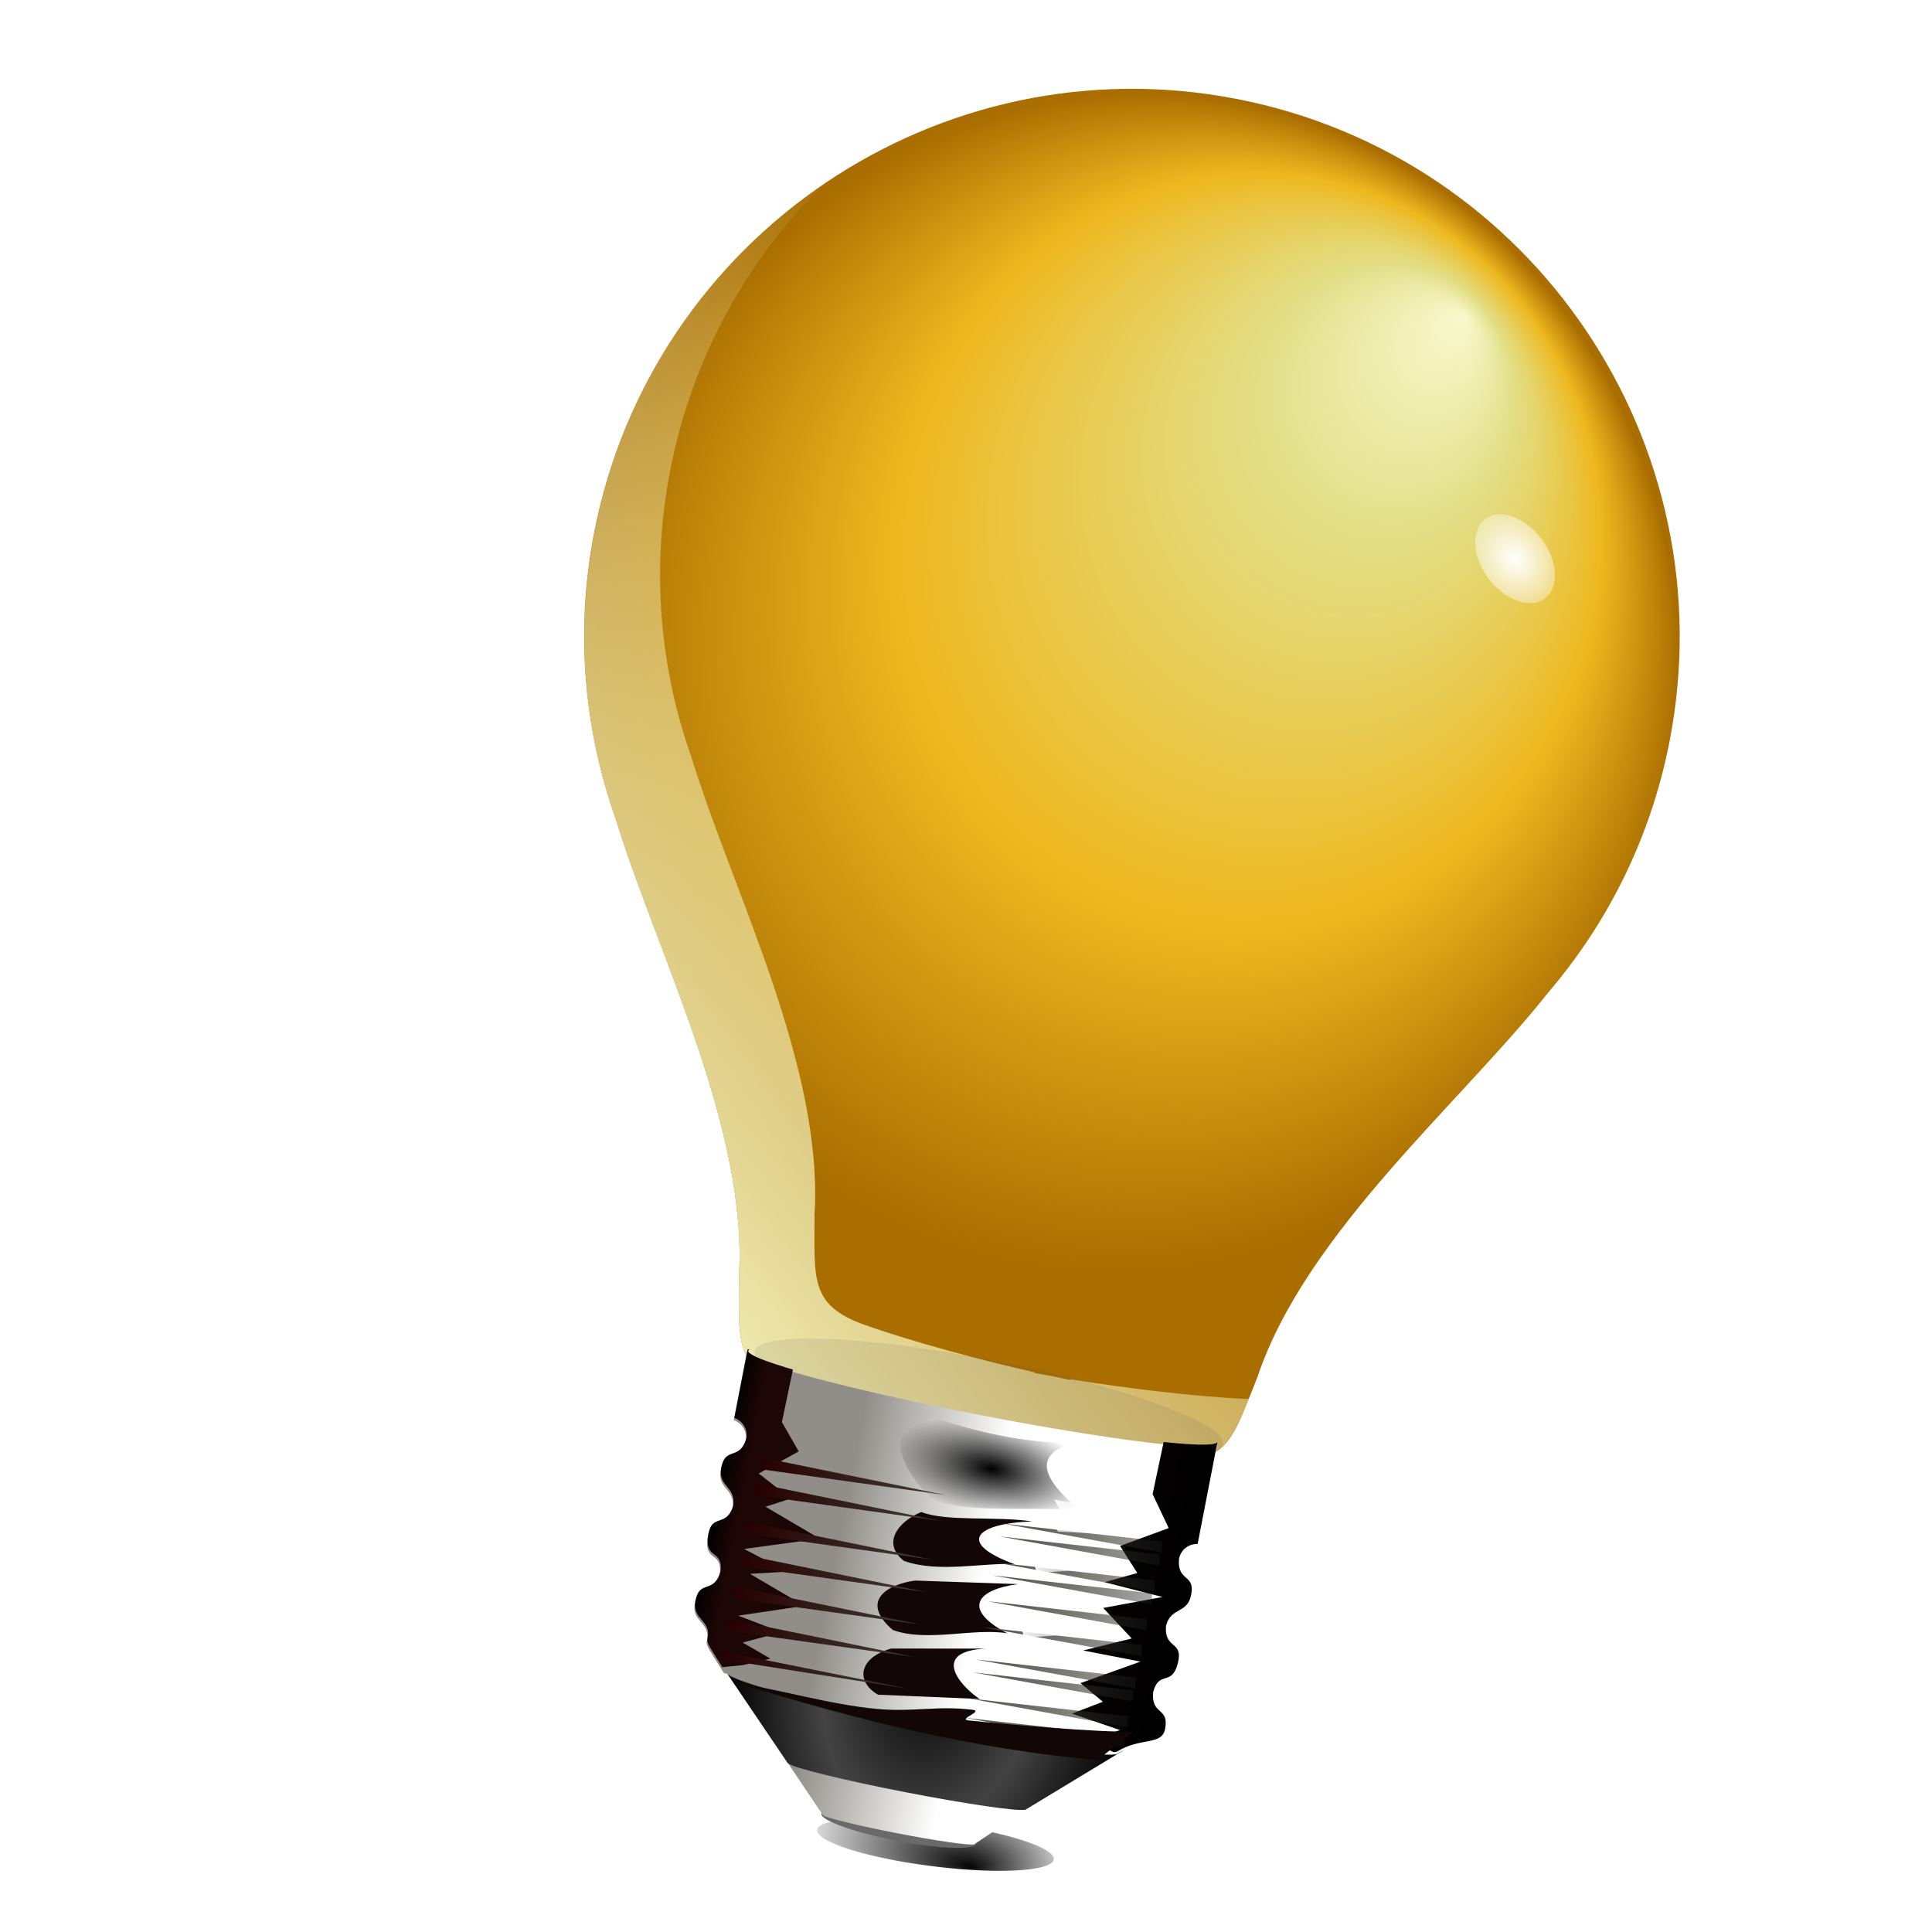 <?xml version="1.0" encoding="UTF-8" standalone="no"?>
<!-- Created with Inkscape (http://www.inkscape.org/) -->

<svg
   xmlns:dc="http://purl.org/dc/elements/1.1/"
   xmlns:cc="http://creativecommons.org/ns#"
   xmlns:rdf="http://www.w3.org/1999/02/22-rdf-syntax-ns#"
   xmlns:svg="http://www.w3.org/2000/svg"
   xmlns="http://www.w3.org/2000/svg"
   xmlns:xlink="http://www.w3.org/1999/xlink"
   xmlns:sodipodi="http://sodipodi.sourceforge.net/DTD/sodipodi-0.dtd"
   xmlns:inkscape="http://www.inkscape.org/namespaces/inkscape"
   width="128"
   height="128"
   id="svg2"
   sodipodi:version="0.32"
   inkscape:version="0.48.1 r9760"
   version="1.0"
   sodipodi:docname="im-jabber.svgz"
   inkscape:output_extension="org.inkscape.output.svgz.inkscape"
   inkscape:export-filename="/home/pinheiro/pics/oxygen-icons/scalable/actions/small/32x32/im-jabber.png"
   inkscape:export-xdpi="90"
   inkscape:export-ydpi="90">
  <defs
     id="defs4">
    <linearGradient
       inkscape:collect="always"
       id="linearGradient4025">
      <stop
         style="stop-color:#050505;stop-opacity:1;"
         offset="0"
         id="stop4027" />
      <stop
         style="stop-color:#050505;stop-opacity:0;"
         offset="1"
         id="stop4029" />
    </linearGradient>
    <linearGradient
       inkscape:collect="always"
       id="linearGradient5480">
      <stop
         style="stop-color:#000000;stop-opacity:1;"
         offset="0"
         id="stop5482" />
      <stop
         style="stop-color:#000000;stop-opacity:0;"
         offset="1"
         id="stop5484" />
    </linearGradient>
    <linearGradient
       id="linearGradient5470">
      <stop
         style="stop-color:#000000;stop-opacity:1;"
         offset="0"
         id="stop5472" />
      <stop
         id="stop5478"
         offset="0.054"
         style="stop-color:#1e0606;stop-opacity:1;" />
      <stop
         style="stop-color:#000000;stop-opacity:1;"
         offset="1"
         id="stop5474" />
    </linearGradient>
    <linearGradient
       id="linearGradient5369">
      <stop
         style="stop-color:#f3f2bb;stop-opacity:1;"
         offset="0"
         id="stop5371" />
      <stop
         style="stop-color:#f3f2bb;stop-opacity:0;"
         offset="1"
         id="stop5373" />
    </linearGradient>
    <linearGradient
       inkscape:collect="always"
       id="linearGradient5343">
      <stop
         style="stop-color:#ffffff;stop-opacity:1;"
         offset="0"
         id="stop5345" />
      <stop
         style="stop-color:#ffffff;stop-opacity:0;"
         offset="1"
         id="stop5347" />
    </linearGradient>
    <linearGradient
       id="linearGradient11946">
      <stop
         style="stop-color:#232221;stop-opacity:1;"
         offset="0"
         id="stop11948" />
      <stop
         id="stop11950"
         offset="0.6"
         style="stop-color:#555350;stop-opacity:1;" />
      <stop
         style="stop-color:#918d88;stop-opacity:1;"
         offset="1"
         id="stop11952" />
    </linearGradient>
    <linearGradient
       id="linearGradient5342">
      <stop
         style="stop-color:#232221;stop-opacity:1;"
         offset="0"
         id="stop5344" />
      <stop
         id="stop5394"
         offset="0.106"
         style="stop-color:#555350;stop-opacity:1;" />
      <stop
         style="stop-color:#918d88;stop-opacity:1;"
         offset="1"
         id="stop5346" />
    </linearGradient>
    <linearGradient
       id="linearGradient3857"
       inkscape:collect="always">
      <stop
         id="stop3859"
         offset="0"
         style="stop-color:#ffffff;stop-opacity:1;" />
      <stop
         id="stop3861"
         offset="1"
         style="stop-color:#ffffff;stop-opacity:0" />
    </linearGradient>
    <filter
       inkscape:collect="always"
       id="filter5416"
       x="-0.219"
       width="1.438"
       y="-0.219"
       height="1.438">
      <feGaussianBlur
         inkscape:collect="always"
         stdDeviation="1.461"
         id="feGaussianBlur5418" />
    </filter>
    <clipPath
       clipPathUnits="userSpaceOnUse"
       id="clipPath5420">
      <path
         style="fill:url(#radialGradient5424);fill-opacity:1;stroke:none"
         d="m 108,8 c -52,0 -36,4 0,4 3.571,0 8,2.701 8,8 0,24 4,24 4,0 0,-5.923 -4.702,-12 -12,-12 z"
         id="path5422"
         sodipodi:nodetypes="ccccc" />
    </clipPath>
    <radialGradient
       inkscape:collect="always"
       xlink:href="#linearGradient3857"
       id="radialGradient5424"
       gradientUnits="userSpaceOnUse"
       gradientTransform="matrix(0.707,0.707,-0.998,0.999,48.738,-79.148)"
       cx="112.008"
       cy="16"
       fx="112.008"
       fy="16"
       r="8.008" />
    <radialGradient
       inkscape:collect="always"
       xlink:href="#linearGradient3857"
       id="radialGradient32220"
       gradientUnits="userSpaceOnUse"
       gradientTransform="matrix(0.707,0.707,-1.997,1.998,64.741,-95.151)"
       cx="112.008"
       cy="16"
       fx="112.008"
       fy="16"
       r="8.008" />
    <radialGradient
       inkscape:collect="always"
       xlink:href="#linearGradient3857"
       id="radialGradient32222"
       gradientUnits="userSpaceOnUse"
       gradientTransform="matrix(0.707,0.707,-1.997,1.998,64.741,-95.151)"
       cx="112.008"
       cy="16"
       fx="112.008"
       fy="16"
       r="8.008" />
    <radialGradient
       inkscape:collect="always"
       xlink:href="#linearGradient3857"
       id="radialGradient32224"
       gradientUnits="userSpaceOnUse"
       gradientTransform="matrix(0.707,0.707,-1.997,1.998,64.741,-95.151)"
       cx="112.008"
       cy="16"
       fx="112.008"
       fy="16"
       r="8.008" />
    <radialGradient
       inkscape:collect="always"
       xlink:href="#linearGradient3857"
       id="radialGradient32226"
       gradientUnits="userSpaceOnUse"
       gradientTransform="matrix(0.707,0.707,-1.997,1.998,64.741,-95.151)"
       cx="112.008"
       cy="16"
       fx="112.008"
       fy="16"
       r="8.008" />
    <radialGradient
       inkscape:collect="always"
       xlink:href="#linearGradient3857"
       id="radialGradient32228"
       gradientUnits="userSpaceOnUse"
       gradientTransform="matrix(0.707,0.707,-1.997,1.998,64.741,-95.151)"
       cx="112.008"
       cy="16"
       fx="112.008"
       fy="16"
       r="8.008" />
    <radialGradient
       inkscape:collect="always"
       xlink:href="#linearGradient3857"
       id="radialGradient32230"
       gradientUnits="userSpaceOnUse"
       gradientTransform="matrix(0.707,0.707,-1.997,1.998,64.741,-95.151)"
       cx="112.008"
       cy="16"
       fx="112.008"
       fy="16"
       r="8.008" />
    <linearGradient
       id="linearGradient2949">
      <stop
         id="stop2951-1"
         offset="0"
         style="stop-color:#cddff9;stop-opacity:1;" />
      <stop
         style="stop-color:#92aed7;stop-opacity:1;"
         offset="0.227"
         id="stop4314" />
      <stop
         style="stop-color:#587eb5;stop-opacity:1;"
         offset="0.5"
         id="stop2953-3" />
      <stop
         id="stop2955-80"
         offset="1"
         style="stop-color:#0c2a58;stop-opacity:1;" />
    </linearGradient>
    <linearGradient
       id="linearGradient13201">
      <stop
         id="stop13203"
         offset="0"
         style="stop-color:#f9f8cd;stop-opacity:1;" />
      <stop
         style="stop-color:#e2df87;stop-opacity:1;"
         offset="0.227"
         id="stop13205" />
      <stop
         style="stop-color:#eeb81f;stop-opacity:1;"
         offset="0.635"
         id="stop13207" />
      <stop
         id="stop13209"
         offset="1"
         style="stop-color:#a96d00;stop-opacity:1" />
    </linearGradient>
    <linearGradient
       id="linearGradient13824">
      <stop
         id="stop13826"
         offset="0"
         style="stop-color:#ff5900;stop-opacity:1;" />
      <stop
         id="stop13828"
         offset="1"
         style="stop-color:#520000;stop-opacity:1" />
    </linearGradient>
    <radialGradient
       inkscape:collect="always"
       xlink:href="#linearGradient2949"
       id="radialGradient4740"
       gradientUnits="userSpaceOnUse"
       gradientTransform="matrix(1,0,0,2.184,0,-4.286)"
       cx="818.495"
       cy="5.905"
       fx="818.495"
       fy="5.905"
       r="40.344" />
    <radialGradient
       inkscape:collect="always"
       xlink:href="#linearGradient13824"
       id="radialGradient4765"
       gradientUnits="userSpaceOnUse"
       gradientTransform="matrix(1,0,0,1.13,0,-3.169)"
       cx="933.196"
       cy="24.464"
       fx="933.196"
       fy="24.464"
       r="58.741" />
    <linearGradient
       inkscape:collect="always"
       xlink:href="#linearGradient11946"
       id="linearGradient4921"
       gradientUnits="userSpaceOnUse"
       gradientTransform="matrix(1.082,0,0,1.082,-0.852,-5.763)"
       x1="157.726"
       y1="144"
       x2="111.997"
       y2="-26.663" />
    <linearGradient
       gradientUnits="userSpaceOnUse"
       y2="401.734"
       x2="81.058"
       y1="452.439"
       x1="112.529"
       id="linearGradient4385"
       xlink:href="#linearGradient4379"
       inkscape:collect="always" />
    <linearGradient
       y2="134.537"
       x2="172.48"
       y1="10.292"
       x1="189.537"
       gradientUnits="userSpaceOnUse"
       id="linearGradient4164"
       xlink:href="#linearGradient4004"
       inkscape:collect="always" />
    <linearGradient
       y2="134.537"
       x2="172.48"
       y1="10.292"
       x1="189.537"
       gradientTransform="translate(83.2,0)"
       gradientUnits="userSpaceOnUse"
       id="linearGradient4158"
       xlink:href="#linearGradient4004"
       inkscape:collect="always" />
    <linearGradient
       y2="134.537"
       x2="172.48"
       y1="10.292"
       x1="189.537"
       gradientUnits="userSpaceOnUse"
       id="linearGradient4151"
       xlink:href="#linearGradient4004"
       inkscape:collect="always" />
    <mask
       id="mask4722"
       maskUnits="userSpaceOnUse">
      <path
         style="opacity:0.959;fill:url(#linearGradient4726);fill-opacity:1;stroke:none;stroke-width:1;stroke-linecap:round;stroke-linejoin:miter;stroke-miterlimit:4;stroke-dasharray:none;stroke-dashoffset:1.088;stroke-opacity:1"
         d="M -149.328,230.115 C -195.133,230.115 -232.297,267.279 -232.297,313.084 C -232.297,328.465 -228.101,342.873 -220.799,355.226 C -220.626,355.52 -220.474,355.82 -220.297,356.111 C -210.222,374.667 -192.214,397.571 -189.294,419.622 C -187.431,429.082 -187.543,433.207 -178.585,434.538 C -171.003,435.665 -160.417,436.431 -152.005,436.689 L -152.005,436.809 C -151.156,436.809 -150.217,436.777 -149.28,436.761 C -148.343,436.777 -147.403,436.809 -146.555,436.809 L -146.555,436.689 C -138.142,436.431 -127.557,435.665 -119.974,434.538 C -111.017,433.207 -111.152,429.082 -109.289,419.622 C -106.25,396.665 -86.813,372.777 -77.043,353.84 C -70.239,341.801 -66.335,327.891 -66.335,313.084 C -66.335,267.279 -103.522,230.115 -149.328,230.115 z"
         id="path4724-7" />
    </mask>
    <linearGradient
       y2="436.968"
       x2="-149.316"
       y1="230.115"
       x1="-149.316"
       gradientUnits="userSpaceOnUse"
       id="linearGradient4726"
       xlink:href="#linearGradient4708"
       inkscape:collect="always" />
    <filter
       height="1.594"
       y="-0.297"
       width="1.057"
       x="-0.029"
       id="filter4579"
       inkscape:collect="always">
      <feGaussianBlur
         id="feGaussianBlur4581"
         stdDeviation="0.71"
         inkscape:collect="always" />
    </filter>
    <filter
       id="filter4501"
       inkscape:collect="always">
      <feGaussianBlur
         id="feGaussianBlur4503"
         stdDeviation="0.631"
         inkscape:collect="always" />
    </filter>
    <filter
       height="2.626"
       y="-0.813"
       width="1.101"
       x="-0.051"
       id="filter4242"
       inkscape:collect="always">
      <feGaussianBlur
         id="feGaussianBlur4244"
         stdDeviation="0.609"
         inkscape:collect="always" />
    </filter>
    <filter
       id="filter4214"
       inkscape:collect="always">
      <feGaussianBlur
         id="feGaussianBlur4216"
         stdDeviation="0.609"
         inkscape:collect="always" />
    </filter>
    <filter
       height="1.556"
       y="-0.278"
       width="1.212"
       x="-0.106"
       id="filter3437"
       inkscape:collect="always">
      <feGaussianBlur
         id="feGaussianBlur3439"
         stdDeviation="1.263"
         inkscape:collect="always" />
    </filter>
    <filter
       height="2.043"
       y="-0.521"
       width="1.333"
       x="-0.167"
       id="filter3433"
       inkscape:collect="always">
      <feGaussianBlur
         id="feGaussianBlur3435"
         stdDeviation="1.263"
         inkscape:collect="always" />
    </filter>
    <filter
       height="1.892"
       y="-0.446"
       width="1.317"
       x="-0.158"
       id="filter3429"
       inkscape:collect="always">
      <feGaussianBlur
         id="feGaussianBlur3431"
         stdDeviation="1.263"
         inkscape:collect="always" />
    </filter>
    <filter
       height="2.144"
       y="-0.572"
       width="1.343"
       x="-0.171"
       id="filter3425"
       inkscape:collect="always">
      <feGaussianBlur
         id="feGaussianBlur3427"
         stdDeviation="1.263"
         inkscape:collect="always" />
    </filter>
    <filter
       height="2.426"
       y="-0.713"
       width="1.059"
       x="-0.03"
       id="filter3159"
       inkscape:collect="always">
      <feGaussianBlur
         id="feGaussianBlur3161"
         stdDeviation="0.892"
         inkscape:collect="always" />
    </filter>
    <linearGradient
       y2="488.734"
       x2="-2.207"
       y1="488.734"
       x1="-44.29"
       gradientUnits="userSpaceOnUse"
       id="linearGradient3108"
       xlink:href="#linearGradient2915"
       inkscape:collect="always" />
    <clipPath
       id="clipPath3104"
       clipPathUnits="userSpaceOnUse">
      <path
         style="opacity:1;fill:url(#linearGradient3108);fill-opacity:1;stroke:none;stroke-width:1;stroke-linecap:round;stroke-linejoin:miter;stroke-miterlimit:4;stroke-dasharray:none;stroke-dashoffset:1.088;stroke-opacity:1"
         d="M -43.781,455.062 L -43.781,465.688 C -42.444,465.884 -41.406,467.014 -41.406,468.406 C -41.799,472.017 -44.386,470.079 -44.281,473.594 C -44.198,476.396 -41.584,475.814 -41.406,478.75 C -41.799,482.361 -44.456,480.427 -44.281,483.938 C -44.091,487.759 -41.632,485.466 -41.406,489 C -41.799,492.611 -44.386,490.642 -44.281,494.156 C -44.198,496.958 -41.31,496.415 -41.406,499.344 C -41.406,500.017 -40.92,500.379 -37.937,503.594 L -37.437,503.594 C -35.892,504.654 -23.044,505.5 -7.437,505.5 C 8.17,505.5 21.392,505.279 22.938,504.219 L 22.906,504.219 C 25.791,501.515 29.313,502.109 29.313,499.562 C 29.313,496.062 26.862,498.017 26.469,494.406 C 26.695,490.872 29.122,493.134 29.313,489.312 C 29.488,485.802 26.862,487.767 26.469,484.156 C 26.646,481.221 29.229,481.771 29.313,478.969 C 29.417,475.454 26.862,477.424 26.469,473.812 C 26.469,472.42 27.475,471.259 28.813,471.062 L 28.813,455.281 C 28.813,456.677 12.563,457.812 -7.437,457.812 C -27.438,457.812 -43.656,456.677 -43.656,455.281 C -43.656,455.204 -43.598,455.138 -43.5,455.062 L -43.781,455.062 z M -25.781,515.156 L -19.125,521.844 C -18.682,522.16 -13.616,522.406 -7.437,522.406 C -1.464,522.406 3.466,522.145 4.188,521.844 L 4.219,521.844 C 4.259,521.823 4.281,521.802 4.281,521.781 L 10.875,515.219 L 10.813,515.219 C 9.679,515.693 1.949,516.062 -7.437,516.062 C -17.146,516.062 -25.084,515.653 -25.781,515.156 z"
         id="path3106"
         sodipodi:nodetypes="cccscscscccsccscscscccssccccscccccsc" />
    </clipPath>
    <filter
       id="filter3094"
       inkscape:collect="always">
      <feGaussianBlur
         id="feGaussianBlur3096"
         stdDeviation="2.175"
         inkscape:collect="always" />
    </filter>
    <linearGradient
       id="linearGradient2915">
      <stop
         id="stop2917"
         offset="0"
         style="stop-color:#918e89;stop-opacity:1;" />
      <stop
         id="stop2919"
         offset="1"
         style="stop-color:#ffffff;stop-opacity:1;" />
    </linearGradient>
    <linearGradient
       id="linearGradient2923">
      <stop
         id="stop2925"
         offset="0"
         style="stop-color:#000000;stop-opacity:1;" />
      <stop
         style="stop-color:#434343;stop-opacity:1;"
         offset="0.535"
         id="stop2931" />
      <stop
         id="stop2927"
         offset="1"
         style="stop-color:#000000;stop-opacity:1;" />
    </linearGradient>
    <linearGradient
       id="linearGradient4256"
       inkscape:collect="always">
      <stop
         id="stop4258"
         offset="0"
         style="stop-color:#ffffff;stop-opacity:1;" />
      <stop
         id="stop4260"
         offset="1"
         style="stop-color:#ffffff;stop-opacity:0;" />
    </linearGradient>
    <linearGradient
       id="linearGradient4510-3">
      <stop
         id="stop4512"
         offset="0"
         style="stop-color:#260000;stop-opacity:1;" />
      <stop
         id="stop4514"
         offset="1"
         style="stop-color:#403d38;stop-opacity:1;" />
    </linearGradient>
    <linearGradient
       id="linearGradient4518">
      <stop
         id="stop4520"
         offset="0"
         style="stop-color:#545148;stop-opacity:1;" />
      <stop
         id="stop4522"
         offset="1"
         style="stop-color:#1e1d19;stop-opacity:0.382;" />
    </linearGradient>
    <linearGradient
       id="linearGradient4708"
       inkscape:collect="always">
      <stop
         id="stop4710"
         offset="0"
         style="stop-color:#ffffff;stop-opacity:1;" />
      <stop
         id="stop4712"
         offset="1"
         style="stop-color:#ffffff;stop-opacity:0;" />
    </linearGradient>
    <linearGradient
       id="linearGradient4004"
       inkscape:collect="always">
      <stop
         id="stop4006"
         offset="0"
         style="stop-color:#ffffff;stop-opacity:1;" />
      <stop
         id="stop4008"
         offset="1"
         style="stop-color:#ffffff;stop-opacity:0;" />
    </linearGradient>
    <linearGradient
       id="linearGradient4379"
       inkscape:collect="always">
      <stop
         id="stop4381"
         offset="0"
         style="stop-color:#ed7600;stop-opacity:1;" />
      <stop
         id="stop4383"
         offset="1"
         style="stop-color:#ed7600;stop-opacity:0;" />
    </linearGradient>
    <linearGradient
       y2="-26.663"
       x2="111.997"
       y1="144"
       x1="157.726"
       gradientTransform="matrix(1.087,0,0,1.087,334.649,-10.728)"
       gradientUnits="userSpaceOnUse"
       id="linearGradient4526-8"
       xlink:href="#linearGradient11946-8"
       inkscape:collect="always" />
    <radialGradient
       r="29.959"
       fy="18.271"
       fx="54.839"
       cy="36.077"
       cx="55.369"
       gradientTransform="matrix(1.073,0,0,1.002,-3.089,-0.946)"
       gradientUnits="userSpaceOnUse"
       id="radialGradient4514-9"
       xlink:href="#linearGradient13187-1"
       inkscape:collect="always" />
    <radialGradient
       r="29.959"
       fy="32.668"
       fx="59.612"
       cy="32.668"
       cx="59.612"
       gradientTransform="matrix(1.073,0,0,1.002,-3.089,-0.946)"
       gradientUnits="userSpaceOnUse"
       id="radialGradient4512-8"
       xlink:href="#linearGradient3637-1"
       inkscape:collect="always" />
    <linearGradient
       y2="25.059"
       x2="394.758"
       y1="49.449"
       x1="380.739"
       gradientUnits="userSpaceOnUse"
       id="linearGradient4510-2"
       xlink:href="#linearGradient4348-5"
       inkscape:collect="always" />
    <radialGradient
       r="14.043"
       fy="200.128"
       fx="-127.233"
       cy="196.779"
       cx="-125.252"
       gradientTransform="matrix(0.061,-0.819,1.306,0.067,206.129,-55.555)"
       gradientUnits="userSpaceOnUse"
       id="radialGradient4446-1"
       xlink:href="#linearGradient33721-85"
       inkscape:collect="always" />
    <radialGradient
       r="14.043"
       fy="200.128"
       fx="-127.233"
       cy="196.779"
       cx="-125.252"
       gradientTransform="matrix(0.554,0,2.8742241e-8,0.918,486.675,-88.218)"
       gradientUnits="userSpaceOnUse"
       id="radialGradient4424-5"
       xlink:href="#linearGradient33721-85"
       inkscape:collect="always" />
    <radialGradient
       r="14.043"
       fy="193.779"
       fx="-124.178"
       cy="193.779"
       cx="-124.178"
       gradientTransform="matrix(0.591,-0.591,1.01,0.942,320.083,-173.789)"
       gradientUnits="userSpaceOnUse"
       id="radialGradient4406-4"
       xlink:href="#linearGradient33721-85"
       inkscape:collect="always" />
    <radialGradient
       r="14.043"
       fy="196.954"
       fx="-119.279"
       cy="193.362"
       cx="-122.483"
       gradientTransform="matrix(-0.367,-0.636,1.053,-0.608,192.572,74.384)"
       gradientUnits="userSpaceOnUse"
       id="radialGradient4378-9"
       xlink:href="#linearGradient33721-85"
       inkscape:collect="always" />
    <radialGradient
       r="14.043"
       fy="197.493"
       fx="-133.659"
       cy="194.652"
       cx="-126.213"
       gradientTransform="matrix(-0.628,0.628,-1.041,-1.041,519.974,312.268)"
       gradientUnits="userSpaceOnUse"
       id="radialGradient4338-5"
       xlink:href="#linearGradient33721-85"
       inkscape:collect="always" />
    <radialGradient
       r="14.043"
       fy="196.495"
       fx="-129.66"
       cy="196.779"
       cx="-125.252"
       gradientTransform="matrix(0,0.675,-1.118,0,601.244,138.134)"
       gradientUnits="userSpaceOnUse"
       id="radialGradient4316-5"
       xlink:href="#linearGradient33721-85"
       inkscape:collect="always" />
    <linearGradient
       id="linearGradient33721-85">
      <stop
         style="stop-color:#eaf7cf;stop-opacity:1;"
         offset="0"
         id="stop33723-9" />
      <stop
         id="stop33725-7"
         offset="0.227"
         style="stop-color:#ced7a1;stop-opacity:1;" />
      <stop
         id="stop33727-5"
         offset="0.5"
         style="stop-color:#9eb267;stop-opacity:1;" />
      <stop
         style="stop-color:#3d5a11;stop-opacity:1;"
         offset="1"
         id="stop33729-3" />
    </linearGradient>
    <linearGradient
       id="linearGradient3649-7">
      <stop
         style="stop-color:#f7f4f4;stop-opacity:1;"
         offset="0"
         id="stop3651-7-36" />
      <stop
         style="stop-color:#5c4a4a;stop-opacity:1"
         offset="1"
         id="stop3653-5" />
    </linearGradient>
    <linearGradient
       id="linearGradient3637-1">
      <stop
         style="stop-color:#ffffff;stop-opacity:0;"
         offset="0"
         id="stop3639-5" />
      <stop
         id="stop3645-9"
         offset="0.5"
         style="stop-color:#f2efef;stop-opacity:0;" />
      <stop
         style="stop-color:#fcdd84;stop-opacity:0;"
         offset="0.815"
         id="stop3647-7" />
      <stop
         id="stop3657-7"
         offset="0.898"
         style="stop-color:#f0e4b9;stop-opacity:0.498;" />
      <stop
         style="stop-color:#ecebb5;stop-opacity:1;"
         offset="1"
         id="stop3641-6" />
    </linearGradient>
    <radialGradient
       inkscape:collect="always"
       xlink:href="#linearGradient3649-7"
       id="radialGradient3743-7"
       gradientUnits="userSpaceOnUse"
       gradientTransform="matrix(0.836,0,0,0.836,9.545,6.131)"
       cx="63.492"
       cy="32.737"
       fx="71.005"
       fy="16.637"
       r="29.959" />
    <radialGradient
       r="8.008"
       fy="16"
       fx="112.008"
       cy="16"
       cx="112.008"
       gradientTransform="matrix(0.707,0.707,-1.997,1.998,64.741,-95.151)"
       gradientUnits="userSpaceOnUse"
       id="radialGradient32230-94"
       xlink:href="#linearGradient3857-48"
       inkscape:collect="always" />
    <radialGradient
       r="8.008"
       fy="16"
       fx="112.008"
       cy="16"
       cx="112.008"
       gradientTransform="matrix(0.707,0.707,-1.997,1.998,64.741,-95.151)"
       gradientUnits="userSpaceOnUse"
       id="radialGradient32226-5"
       xlink:href="#linearGradient3857-48"
       inkscape:collect="always" />
    <radialGradient
       r="8.008"
       fy="16"
       fx="112.008"
       cy="16"
       cx="112.008"
       gradientTransform="matrix(0.707,0.707,-1.997,1.998,64.741,-95.151)"
       gradientUnits="userSpaceOnUse"
       id="radialGradient32224-1"
       xlink:href="#linearGradient3857-48"
       inkscape:collect="always" />
    <radialGradient
       r="8.008"
       fy="16"
       fx="112.008"
       cy="16"
       cx="112.008"
       gradientTransform="matrix(0.707,0.707,-1.997,1.998,64.741,-95.151)"
       gradientUnits="userSpaceOnUse"
       id="radialGradient32222-6"
       xlink:href="#linearGradient3857-48"
       inkscape:collect="always" />
    <radialGradient
       r="8.008"
       fy="16"
       fx="112.008"
       cy="16"
       cx="112.008"
       gradientTransform="matrix(0.707,0.707,-0.998,0.999,48.738,-79.148)"
       gradientUnits="userSpaceOnUse"
       id="radialGradient5424-6"
       xlink:href="#linearGradient3857-48"
       inkscape:collect="always" />
    <linearGradient
       inkscape:collect="always"
       id="linearGradient3857-48">
      <stop
         style="stop-color:#ffffff;stop-opacity:1;"
         offset="0"
         id="stop3859-7" />
      <stop
         style="stop-color:#ffffff;stop-opacity:0"
         offset="1"
         id="stop3861-17" />
    </linearGradient>
    <linearGradient
       id="linearGradient5342-4">
      <stop
         id="stop5344-9"
         offset="0"
         style="stop-color:#232221;stop-opacity:1;" />
      <stop
         style="stop-color:#555350;stop-opacity:1;"
         offset="0.106"
         id="stop5394-5" />
      <stop
         id="stop5346-0"
         offset="1"
         style="stop-color:#918d88;stop-opacity:1;" />
    </linearGradient>
    <linearGradient
       id="linearGradient11946-8">
      <stop
         id="stop11948-9"
         offset="0"
         style="stop-color:#232221;stop-opacity:1;" />
      <stop
         style="stop-color:#555350;stop-opacity:1;"
         offset="0.6"
         id="stop11950-2" />
      <stop
         id="stop11952-66"
         offset="1"
         style="stop-color:#918d88;stop-opacity:1;" />
    </linearGradient>
    <linearGradient
       id="linearGradient13187-1">
      <stop
         style="stop-color:#ffffff;stop-opacity:0;"
         offset="0"
         id="stop13189-4" />
      <stop
         id="stop13191-9"
         offset="0.5"
         style="stop-color:#f2efef;stop-opacity:0;" />
      <stop
         style="stop-color:#675a19;stop-opacity:0;"
         offset="0.867"
         id="stop13193-2" />
      <stop
         id="stop13195-0"
         offset="0.928"
         style="stop-color:#f0e2b9;stop-opacity:0.498;" />
      <stop
         style="stop-color:#fff0a2;stop-opacity:1;"
         offset="1"
         id="stop13197-6" />
    </linearGradient>
    <linearGradient
       id="linearGradient4348-5"
       inkscape:collect="always">
      <stop
         id="stop4350-4"
         offset="0"
         style="stop-color:#e4f2c2;stop-opacity:1;" />
      <stop
         id="stop4352-7"
         offset="1"
         style="stop-color:#e4f2c2;stop-opacity:0;" />
    </linearGradient>
    <linearGradient
       inkscape:collect="always"
       xlink:href="#linearGradient11946-8"
       id="linearGradient5199"
       gradientUnits="userSpaceOnUse"
       gradientTransform="translate(947.273,-155.303)"
       x1="157.726"
       y1="144"
       x2="111.997"
       y2="-26.663" />
    <linearGradient
       inkscape:collect="always"
       xlink:href="#linearGradient5342-4"
       id="linearGradient5203"
       gradientUnits="userSpaceOnUse"
       x1="114.664"
       y1="13.336"
       x2="114.664"
       y2="114.667"
       gradientTransform="translate(947.273,-155.303)" />
    <radialGradient
       inkscape:collect="always"
       xlink:href="#linearGradient3857-48"
       id="radialGradient5210"
       gradientUnits="userSpaceOnUse"
       gradientTransform="matrix(1.309,0,0,0.652,927.517,-125.012)"
       cx="64"
       cy="136"
       fx="64"
       fy="136"
       r="48" />
    <linearGradient
       inkscape:collect="always"
       xlink:href="#linearGradient3857-48"
       id="linearGradient5213"
       gradientUnits="userSpaceOnUse"
       gradientTransform="matrix(0.857,0,0,-0.854,963.272,-156.753)"
       x1="76"
       y1="-8"
       x2="76"
       y2="-95.329" />
    <linearGradient
       inkscape:collect="always"
       xlink:href="#linearGradient5342-4"
       id="linearGradient5216"
       gradientUnits="userSpaceOnUse"
       gradientTransform="matrix(0.857,0,0,0.857,963.272,146.158)"
       x1="80.151"
       y1="-132.444"
       x2="80.151"
       y2="4.444" />
    <linearGradient
       inkscape:collect="always"
       xlink:href="#linearGradient4348-5"
       id="linearGradient5233"
       gradientUnits="userSpaceOnUse"
       x1="380.739"
       y1="49.449"
       x2="394.758"
       y2="25.059" />
    <radialGradient
       inkscape:collect="always"
       xlink:href="#linearGradient3637-1"
       id="radialGradient5261"
       gradientUnits="userSpaceOnUse"
       gradientTransform="matrix(1.073,0,0,1.002,-3.089,-0.946)"
       cx="59.612"
       cy="32.668"
       fx="59.612"
       fy="32.668"
       r="29.959" />
    <radialGradient
       inkscape:collect="always"
       xlink:href="#linearGradient13187-1"
       id="radialGradient5263"
       gradientUnits="userSpaceOnUse"
       gradientTransform="matrix(1.073,0,0,1.002,-3.089,-0.946)"
       cx="55.369"
       cy="36.077"
       fx="54.839"
       fy="18.271"
       r="29.959" />
    <radialGradient
       inkscape:collect="always"
       xlink:href="#linearGradient3637-1"
       id="radialGradient5323"
       gradientUnits="userSpaceOnUse"
       gradientTransform="matrix(1.073,0,0,1.002,-3.089,-0.946)"
       cx="59.612"
       cy="32.668"
       fx="59.612"
       fy="32.668"
       r="29.959" />
    <radialGradient
       inkscape:collect="always"
       xlink:href="#linearGradient13187-1"
       id="radialGradient5325"
       gradientUnits="userSpaceOnUse"
       gradientTransform="matrix(1.073,0,0,1.002,-3.089,-0.946)"
       cx="55.369"
       cy="36.077"
       fx="54.839"
       fy="18.271"
       r="29.959" />
    <filter
       inkscape:collect="always"
       id="filter5339"
       x="-0.348"
       width="1.695"
       y="-0.362"
       height="1.724">
      <feGaussianBlur
         inkscape:collect="always"
         stdDeviation="0.997"
         id="feGaussianBlur5341" />
    </filter>
    <filter
       inkscape:collect="always"
       id="filter5364">
      <feGaussianBlur
         inkscape:collect="always"
         stdDeviation="2.271"
         id="feGaussianBlur5366" />
    </filter>
    <linearGradient
       inkscape:collect="always"
       xlink:href="#linearGradient5369"
       id="linearGradient5375"
       x1="889.156"
       y1="-39.577"
       x2="935.199"
       y2="-91.297"
       gradientUnits="userSpaceOnUse"
       gradientTransform="translate(-127.242,0)" />
    <clipPath
       clipPathUnits="userSpaceOnUse"
       id="clipPath5379">
      <path
         sodipodi:nodetypes="csccsccsccsccssc"
         style="fill:url(#radialGradient5383);fill-opacity:1;stroke:none"
         d="m 781.742,-152.235 c 24.157,-1e-5 43.745,19.623 43.745,43.781 0,7.809 -2.064,15.145 -5.653,21.494 -5.153,9.987 -15.391,22.564 -16.994,34.672 -0.982,4.989 -0.892,7.183 -5.617,7.885 -3.999,0.594 -9.605,0.98 -14.041,1.116 l 0,0.072 c -0.448,0 -0.946,-0.027 -1.44,-0.036 -0.494,0.009 -0.993,0.036 -1.44,0.036 l 0,-0.072 c -4.437,-0.136 -10.006,-0.522 -14.005,-1.116 -4.724,-0.702 -4.67,-2.896 -5.653,-7.885 -1.54,-11.63 -11.032,-23.697 -16.346,-33.483 -0.093,-0.154 -0.161,-0.313 -0.252,-0.468 -3.851,-6.515 -6.085,-14.103 -6.085,-22.214 0,-24.157 19.623,-43.781 43.781,-43.781 z"
         id="path5381"
         inkscape:connector-curvature="0" />
    </clipPath>
    <radialGradient
       inkscape:collect="always"
       xlink:href="#linearGradient13201"
       id="radialGradient5383"
       gradientUnits="userSpaceOnUse"
       gradientTransform="matrix(1.2,2.9614892e-8,-1.3990623e-8,1.289,991.477,-170.541)"
       cx="-174.567"
       cy="51.087"
       fx="-157.137"
       fy="24.714"
       r="36.725" />
    <radialGradient
       inkscape:collect="always"
       xlink:href="#linearGradient13201"
       id="radialGradient5430"
       gradientUnits="userSpaceOnUse"
       gradientTransform="matrix(1.2,2.9614892e-8,-1.3990623e-8,1.289,991.477,-170.541)"
       cx="-174.567"
       cy="51.087"
       fx="-157.137"
       fy="24.714"
       r="36.725" />
    <radialGradient
       inkscape:collect="always"
       xlink:href="#linearGradient5343"
       id="radialGradient5432"
       gradientUnits="userSpaceOnUse"
       gradientTransform="matrix(1,0,0,0.792,0,-25.08)"
       cx="810.914"
       cy="-120.608"
       fx="810.914"
       fy="-120.608"
       r="6.359" />
    <linearGradient
       inkscape:collect="always"
       xlink:href="#linearGradient5369"
       id="linearGradient5434"
       gradientUnits="userSpaceOnUse"
       gradientTransform="translate(-127.242,0)"
       x1="889.156"
       y1="-39.577"
       x2="935.199"
       y2="-91.297" />
    <radialGradient
       inkscape:collect="always"
       xlink:href="#linearGradient2923"
       id="radialGradient5436"
       gradientUnits="userSpaceOnUse"
       gradientTransform="matrix(0.527,0,0,0.794,785.508,-386.348)"
       cx="-7"
       cy="455.308"
       fx="-7"
       fy="455.308"
       r="30.969" />
    <linearGradient
       inkscape:collect="always"
       xlink:href="#linearGradient2915"
       id="linearGradient5438"
       gradientUnits="userSpaceOnUse"
       gradientTransform="matrix(0.527,0,0,0.527,785.508,-286.546)"
       x1="-24.796"
       y1="488.734"
       x2="-2.207"
       y2="488.734" />
    <linearGradient
       inkscape:collect="always"
       xlink:href="#linearGradient4510-3"
       id="linearGradient5448"
       gradientUnits="userSpaceOnUse"
       gradientTransform="translate(433.89,0)"
       x1="-38.719"
       y1="486.375"
       x2="-9.812"
       y2="486.375" />
    <linearGradient
       inkscape:collect="always"
       xlink:href="#linearGradient4518"
       id="linearGradient5450"
       gradientUnits="userSpaceOnUse"
       gradientTransform="translate(433.89,0)"
       x1="-0.528"
       y1="487.688"
       x2="24.066"
       y2="487.688" />
    <linearGradient
       inkscape:collect="always"
       xlink:href="#linearGradient4256"
       id="linearGradient5452"
       gradientUnits="userSpaceOnUse"
       gradientTransform="translate(433.89,0)"
       x1="4.495"
       y1="478.237"
       x2="19.477"
       y2="478.237" />
    <linearGradient
       inkscape:collect="always"
       xlink:href="#linearGradient5470"
       id="linearGradient5476"
       x1="-44.29"
       y1="482.759"
       x2="29.321"
       y2="482.759"
       gradientUnits="userSpaceOnUse" />
    <radialGradient
       inkscape:collect="always"
       xlink:href="#linearGradient5480"
       id="radialGradient5486"
       cx="430.157"
       cy="466.019"
       fx="430.157"
       fy="466.019"
       r="15.407"
       gradientTransform="matrix(1,0,0,0.482,0,241.194)"
       gradientUnits="userSpaceOnUse" />
    <filter
       inkscape:collect="always"
       id="filter4021"
       x="-0.157"
       width="1.315"
       y="-1.102"
       height="3.203">
      <feGaussianBlur
         inkscape:collect="always"
         stdDeviation="1.335"
         id="feGaussianBlur4023" />
    </filter>
    <radialGradient
       inkscape:collect="always"
       xlink:href="#linearGradient4025"
       id="radialGradient4031"
       cx="70.857"
       cy="124.883"
       fx="73.911"
       fy="128.103"
       r="12.667"
       gradientTransform="matrix(1,0,0,0.368,0,78.946)"
       gradientUnits="userSpaceOnUse" />
  </defs>
  <sodipodi:namedview
     id="base"
     pagecolor="#ffffff"
     bordercolor="#666666"
     borderopacity="1.0"
     gridtolerance="10000"
     guidetolerance="10"
     objecttolerance="10"
     inkscape:pageopacity="0.0"
     inkscape:pageshadow="2"
     inkscape:zoom="2.40625"
     inkscape:cx="-15.519099"
     inkscape:cy="46.194842"
     inkscape:document-units="px"
     inkscape:current-layer="layer1"
     width="128px"
     height="128px"
     showgrid="true"
     inkscape:window-width="1040"
     inkscape:window-height="728"
     inkscape:window-x="132"
     inkscape:window-y="147"
     showguides="true"
     inkscape:guide-bbox="true"
     inkscape:snap-nodes="true"
     inkscape:snap-bbox="true"
     inkscape:window-maximized="0"
     inkscape:snap-global="false"
     inkscape:snap-grids="false"
     inkscape:object-paths="true"
     inkscape:bbox-paths="true"
     inkscape:bbox-nodes="true"
     inkscape:snap-bbox-edge-midpoints="true"
     inkscape:snap-bbox-midpoints="true"
     inkscape:object-nodes="true"
     inkscape:snap-intersection-paths="true"
     inkscape:snap-smooth-nodes="true">
    <inkscape:grid
       id="GridFromPre046Settings"
       type="xygrid"
       originx="0px"
       originy="0px"
       spacingx="2.667px"
       spacingy="2.667px"
       color="#0000ff"
       empcolor="#0000ff"
       opacity="0.2"
       empopacity="0.4"
       empspacing="2"
       visible="true"
       enabled="true" />
  </sodipodi:namedview>
  <g
     inkscape:label="Layer 1"
     inkscape:groupmode="layer"
     id="layer1">
    <path
       sodipodi:type="arc"
       style="fill:url(#radialGradient4031);fill-opacity:1;stroke:none;filter:url(#filter4021)"
       id="path3239"
       sodipodi:cx="70.85714"
       sodipodi:cy="124.88312"
       sodipodi:rx="10.181818"
       sodipodi:ry="1.4545455"
       d="m 81.039,124.883 a 10.182,1.455 0 1 1 -20.364,0 10.182,1.455 0 1 1 20.364,0 z"
       transform="matrix(0.77,0.093,0,1,7.415,-9.262)" />
    <path
       inkscape:connector-curvature="0"
       style="fill:#ffffff;fill-opacity:0.757;fill-rule:nonzero;stroke:none"
       d="m 138.513,-135.316 0,-0.817 0,0.817 z"
       id="path6503"
       sodipodi:nodetypes="ccc"
       inkscape:r_cx="true"
       inkscape:r_cy="true" />
    <g
       id="g5411"
       transform="matrix(0.814,0.158,-0.158,0.814,-578.468,6.957)"
       clip-path="none">
      <path
         sodipodi:nodetypes="csccsccsccsccssc"
         style="fill:url(#radialGradient5430);fill-opacity:1;stroke:none"
         d="m 781.742,-152.235 c 24.157,-1e-5 43.745,19.623 43.745,43.781 0,7.809 -2.064,15.145 -5.653,21.494 -5.153,9.987 -15.391,22.564 -16.994,34.672 -0.982,4.989 -0.892,7.183 -5.617,7.885 -3.999,0.594 -9.605,0.98 -14.041,1.116 l 0,0.072 c -0.448,0 -0.946,-0.027 -1.44,-0.036 -0.494,0.009 -0.993,0.036 -1.44,0.036 l 0,-0.072 c -4.437,-0.136 -10.006,-0.522 -14.005,-1.116 -4.724,-0.702 -4.67,-2.896 -5.653,-7.885 -1.54,-11.63 -11.032,-23.697 -16.346,-33.483 -0.093,-0.154 -0.161,-0.313 -0.252,-0.468 -3.851,-6.515 -6.085,-14.103 -6.085,-22.214 0,-24.157 19.623,-43.781 43.781,-43.781 z"
         id="path3885"
         inkscape:connector-curvature="0" />
      <path
         transform="matrix(0.743,0.669,-0.669,0.743,127.394,-573.298)"
         d="m 814.881,-120.608 c 0,1.461 -1.776,2.645 -3.967,2.645 -2.191,0 -3.967,-1.184 -3.967,-2.645 0,-1.461 1.776,-2.645 3.967,-2.645 2.191,0 3.967,1.184 3.967,2.645 z"
         sodipodi:ry="2.644763"
         sodipodi:rx="3.9671445"
         sodipodi:cy="-120.60773"
         sodipodi:cx="810.91376"
         id="path5329"
         style="fill:url(#radialGradient5432);fill-opacity:1;stroke:none;filter:url(#filter5339)"
         sodipodi:type="arc" />
      <path
         clip-path="url(#clipPath5379)"
         inkscape:connector-curvature="0"
         id="path5351"
         d="m 750.758,-139.375 c -7.907,7.923 -12.781,18.843 -12.781,30.906 0,8.111 2.211,15.703 6.062,22.219 0.091,0.155 0.157,0.315 0.25,0.469 5.314,9.787 14.804,21.87 16.344,33.5 0.982,4.989 0.932,7.173 5.656,7.875 3.999,0.594 9.563,0.989 14,1.125 l 0,0.062 c 0.448,0 0.943,-0.023 1.438,-0.031 0.494,0.009 1.021,0.031 1.469,0.031 l 0,-0.062 c 4.437,-0.136 10.032,-0.531 14.031,-1.125 4.06,-0.603 4.596,-2.429 5.281,-6.062 -0.098,0.017 -0.178,0.047 -0.281,0.062 -3.999,0.594 -9.594,0.989 -14.031,1.125 l 0,0.062 c -0.448,0 -0.974,-0.023 -1.469,-0.031 -0.494,0.009 -0.99,0.031 -1.438,0.031 l 0,-0.062 c -4.437,-0.136 -10.001,-0.531 -14,-1.125 -4.724,-0.702 -4.674,-2.886 -5.656,-7.875 -1.54,-11.63 -11.03,-23.713 -16.344,-33.5 -0.093,-0.154 -0.159,-0.314 -0.25,-0.469 -3.851,-6.515 -6.062,-14.107 -6.062,-22.219 0,-9.254 2.87,-17.831 7.781,-24.906 z"
         style="fill:url(#linearGradient5434);fill-opacity:1;stroke:none;filter:url(#filter5364)" />
      <path
         transform="matrix(0.994,0.004,0.005,1.245,606.129,-102.946)"
         d="m 195.97,44.698 c 0,1.324 -8.586,2.397 -19.177,2.397 -10.591,0 -19.177,-1.073 -19.177,-2.397 0,-1.324 8.586,-2.397 19.177,-2.397 10.591,0 19.177,1.073 19.177,2.397 z"
         sodipodi:ry="2.3971803"
         sodipodi:rx="19.177443"
         sodipodi:cy="44.697983"
         sodipodi:cx="176.79205"
         id="path4940"
         style="opacity:0.117;fill:#545454;fill-opacity:1;stroke:none"
         sodipodi:type="arc" />
      <path
         sodipodi:nodetypes="cccscccccsc"
         id="path2900"
         d="m 765.484,-21.248 6.411,6.399 0.017,0 c 0.368,0.262 4.461,0.965 9.581,0.965 4.951,-7e-6 9.12,-0.691 9.718,-0.941 l 0.033,0 0,-0.013 c 0.033,-0.017 0.049,-0.032 0.049,-0.049 l 6.856,-6.214 c -1.077,-0.468 -8.046,-0.913 -16.563,-0.913 -8.517,-7e-6 -14.652,-0.015 -16.102,0.765 z"
         style="fill:url(#radialGradient5436);fill-opacity:1;stroke:none"
         inkscape:connector-curvature="0" />
      <path
         id="path2266"
         d="m 781.586,-12.344 c -3.475,-7e-6 -6.296,0.405 -6.296,0.933 0,0.528 2.82,0.969 6.296,0.969 3.475,-7e-6 6.296,-0.441 6.296,-0.969 0,-0.528 -2.82,-0.933 -6.296,-0.933 z"
         style="fill:#6a6a6a;fill-opacity:1;stroke:none"
         inkscape:connector-curvature="0" />
      <path
         sodipodi:nodetypes="cccscscscccsccscscscccssccccscccccsc"
         id="path2898"
         d="m 762.418,-46.549 0,5.604 c 0.705,0.104 1.253,0.7 1.253,1.434 -0.207,1.905 -1.572,0.882 -1.516,2.736 0.044,1.478 1.423,1.171 1.516,2.719 -0.207,1.905 -1.609,0.884 -1.516,2.736 0.101,2.015 1.397,0.806 1.516,2.67 -0.207,1.905 -1.572,0.866 -1.516,2.719 0.044,1.478 1.567,1.191 1.516,2.736 0,0.355 0.257,0.546 1.829,2.241 l 0.264,8e-6 c 0.815,0.559 7.591,1.005 15.822,1.005 8.231,7e-6 15.205,-0.116 16.02,-0.676 l -0.017,0 c 1.521,-1.426 3.379,-1.113 3.379,-2.456 1e-5,-1.846 -1.292,-0.815 -1.5,-2.719 0.119,-1.864 1.399,-0.671 1.5,-2.686 0.092,-1.851 -1.292,-0.815 -1.5,-2.719 0.094,-1.548 1.456,-1.258 1.5,-2.736 0.055,-1.854 -1.292,-0.815 -1.5,-2.719 10e-6,-0.734 0.531,-1.347 1.236,-1.45 l 0,-8.323 c 10e-6,0.736 -8.57,1.335 -19.118,1.335 -10.548,-8e-6 -19.102,-0.599 -19.102,-1.335 -4e-5,-0.041 0.03,-0.075 0.082,-0.115 l -0.148,2e-6 z m 9.493,31.693 3.51,3.527 c 0.234,0.167 2.905,0.297 6.164,0.297 3.15,0 5.75,-0.138 6.131,-0.297 l 0.017,0 c 0.021,-0.011 0.033,-0.022 0.033,-0.033 l 3.477,-3.461 -0.033,0 c -0.598,0.25 -4.674,0.445 -9.625,0.445 -5.12,-2.1e-5 -9.307,-0.216 -9.674,-0.478 z"
         style="fill:url(#linearGradient5438);fill-opacity:1;stroke:none"
         inkscape:connector-curvature="0" />
      <path
         sodipodi:nodetypes="ccccccccccccccccccccccccccccccccccccccc"
         transform="matrix(0.527,0,0,0.527,785.508,-286.546)"
         clip-path="url(#clipPath3104)"
         id="path3037"
         d="m -50.203,451.5 -6.719,36.781 10.438,17.312 11.125,-3.375 3.906,-1.75 -4.594,-1.594 5.469,-2.656 -6.906,-1.219 9.562,-3.375 -9.031,-3.188 5.5,-1.406 -7.094,-2.125 10.969,-3.719 -9,-3.188 3.531,-1.938 -5.5,-2.812 5.312,-4.438 -3.344,-3.875 0.156,-10.969 -13.781,-2.469 z m 80.781,-0.125 -9.719,2.656 -0.188,10.906 3.375,4.594 -6.719,4.062 3.344,3.531 -4.594,2.312 9.031,0.531 -8.5,3.344 5.125,3.719 -6.875,3.188 8.844,0 -8.312,4.938 3.875,2.125 -4.25,2.656 7.625,1.062 -4.25,2.469 20.156,5.125 -7.969,-57.219 z"
         style="fill:url(#linearGradient5476);fill-opacity:1;fill-rule:evenodd;stroke:none;filter:url(#filter3094)"
         inkscape:connector-curvature="0" />
      <path
         transform="matrix(0.527,0,0,0.527,868.877,-286.546)"
         mask="url(#mask4722)"
         id="path3110"
         d="m -198.602,455.413 c -0.45,0.159 -0.688,0.3 -0.688,0.469 0,1.395 16.219,2.531 36.219,2.531 20,0 36.219,-1.136 36.219,-2.531 0,-0.168 -0.237,-0.31 -0.688,-0.469 -0.011,-0.004 -0.02,0.004 -0.031,0 -3.38,1.152 -18,2 -35.5,2 -17.5,-1e-5 -32.12,-0.848 -35.5,-2 -0.012,-0.004 -0.02,0.004 -0.031,0 z"
         style="opacity:0.117;fill:#2d2d2d;fill-opacity:1;stroke:none;filter:url(#filter3159)"
         inkscape:connector-curvature="0" />
      <path
         transform="matrix(0.527,0,0,0.527,556.678,-286.546)"
         sodipodi:nodetypes="ccccc"
         id="path3163"
         d="m 441.517,459.667 c -5.487,2.797 -3.684,6.103 2.966,9.747 -7.96,1.026 -15.483,3.512 -22.036,2.848 -5.473,-3.531 -9.869,-9.063 -3.39,-12.594 7.76,1.23 15.265,1.312 22.46,10e-6 z"
         style="fill:url(#radialGradient5486);fill-opacity:1;fill-rule:evenodd;stroke:none;filter:url(#filter3437)"
         inkscape:connector-curvature="0" />
      <path
         transform="matrix(0.527,0,0,0.527,556.678,-286.546)"
         sodipodi:nodetypes="ccccc"
         id="path3165"
         d="m 437.755,472.489 c -8.109,1.822 -10.972,5.343 -1.323,6.883 -4.575,0.522 -10.964,3.539 -16.633,2.695 -3.753,-1.908 -2.144,-5.59 1.165,-7.78 4.079,0.749 11.313,-1.594 16.79,-1.798 z"
         style="fill:#120606;fill-opacity:1;fill-rule:evenodd;stroke:none;filter:url(#filter3433)"
         inkscape:connector-curvature="0" />
      <path
         transform="matrix(0.527,0,0,0.527,556.678,-286.546)"
         sodipodi:nodetypes="ccccc"
         id="path3167"
         d="m 422.024,484.669 c -3.72,1.243 -7.876,4.534 -1.907,7.992 5.407,0.899 12.013,-2.675 17.163,-2.807 -7.506,-2.275 -5.827,-5.644 0.194,-7.637 l -15.449,2.452 z"
         style="fill:#120606;fill-opacity:1;fill-rule:evenodd;stroke:none;filter:url(#filter3429)"
         inkscape:connector-curvature="0" />
      <path
         transform="matrix(0.527,0,0,0.527,556.678,-286.546)"
         sodipodi:nodetypes="ccccc"
         id="path3169"
         d="m 434.492,492.76 -14.057,2.715 c -4.692,2.37 -4.277,5.992 -0.636,7.251 l 15.256,-2.295 c -3.433,-1.451 -8.651,-5.671 -0.563,-7.67 z"
         style="fill:#120606;fill-opacity:1;fill-rule:evenodd;stroke:none;filter:url(#filter3425)"
         inkscape:connector-curvature="0" />
      <path
         transform="matrix(0.527,0,0,0.527,556.678,-286.546)"
         id="path3441"
         d="m 395.171,470.781 0.594,1.781 28.312,-1.5 -28.906,-0.281 z m 0,4 0.594,1.781 28.312,-1.5 -28.906,-0.281 z m 0,6 0.594,1.781 28.312,-1.5 -28.906,-0.281 z m 0,5 0.594,1.781 28.312,-1.5 -28.906,-0.281 z m 0,5 0.594,1.781 28.312,-1.5 -28.906,-0.281 z m 0,5 0.594,1.781 28.312,-1.5 -28.906,-0.281 z m 0,5 0.594,1.188 28.312,-1 -28.906,-0.188 z"
         style="fill:url(#linearGradient5448);fill-opacity:1;fill-rule:evenodd;stroke:none;filter:url(#filter4242)"
         inkscape:connector-curvature="0" />
      <path
         transform="matrix(0.527,0,0,0.527,556.678,-286.546)"
         id="path3455"
         d="m 457.643,471.719 -24.281,1.938 24.594,-0.281 -0.312,-1.656 z m 0,2 -24.281,1.938 24.594,-0.281 -0.312,-1.656 z m 0,4 -24.281,1.938 24.594,-0.281 -0.312,-1.656 z m 0,2 -24.281,1.938 24.594,-0.281 -0.312,-1.656 z m 0,4 -24.281,1.938 24.594,-0.281 -0.312,-1.656 z m 0,4 -24.281,1.938 24.594,-0.281 -0.312,-1.656 z m 0,5 -24.281,1.938 24.594,-0.281 -0.312,-1.656 z m 0,2 -24.281,1.938 24.594,-0.281 -0.312,-1.656 z m 0,4 -24.281,1.938 24.594,-0.281 -0.312,-1.656 z m 0,3 -24.281,1.938 24.594,-0.281 -0.312,-1.656 z"
         style="fill:url(#linearGradient5450);fill-opacity:1;fill-rule:evenodd;stroke:none;filter:url(#filter4214)"
         inkscape:connector-curvature="0" />
      <path
         transform="matrix(0.527,0,0,0.527,556.678,-286.546)"
         sodipodi:nodetypes="cccccccccccccccccccc"
         id="path4246"
         d="m 455.358,468.438 -14.969,0.156 1.5,1.656 13.469,-1.812 z m 0,3 -14.969,0.156 1.5,1.656 13.469,-1.812 z m -2,5 -14.969,0.312 1.5,3.281 13.469,-3.594 z m 0,10 -14.969,0.312 1.5,3.281 13.469,-3.594 z m 0,11 -14.969,0.312 0.451,2.382 14.518,-2.695 z"
         style="fill:url(#linearGradient5452);fill-opacity:1;fill-rule:evenodd;stroke:none;filter:url(#filter4501)"
         inkscape:connector-curvature="0" />
      <path
         transform="matrix(0.527,0,0,0.527,556.678,-286.546)"
         sodipodi:nodetypes="cccsssc"
         id="path4533"
         d="m 458.975,500.831 -4.661,5.297 c -18.646,1.936 -37.08,0.957 -55.725,-1.059 7.063,-0.272 14.275,0.519 21.485,-0.196 5.448,-0.54 8.883,-2.266 14.263,-2.633 1.707,-0.116 -1.993,1.85 -0.315,1.699 6.008,-0.539 19.519,-1.936 24.953,-3.108 z"
         style="fill:#120606;fill-opacity:1;fill-rule:evenodd;stroke:none;filter:url(#filter4579)"
         inkscape:connector-curvature="0" />
    </g>
  </g>
</svg>
